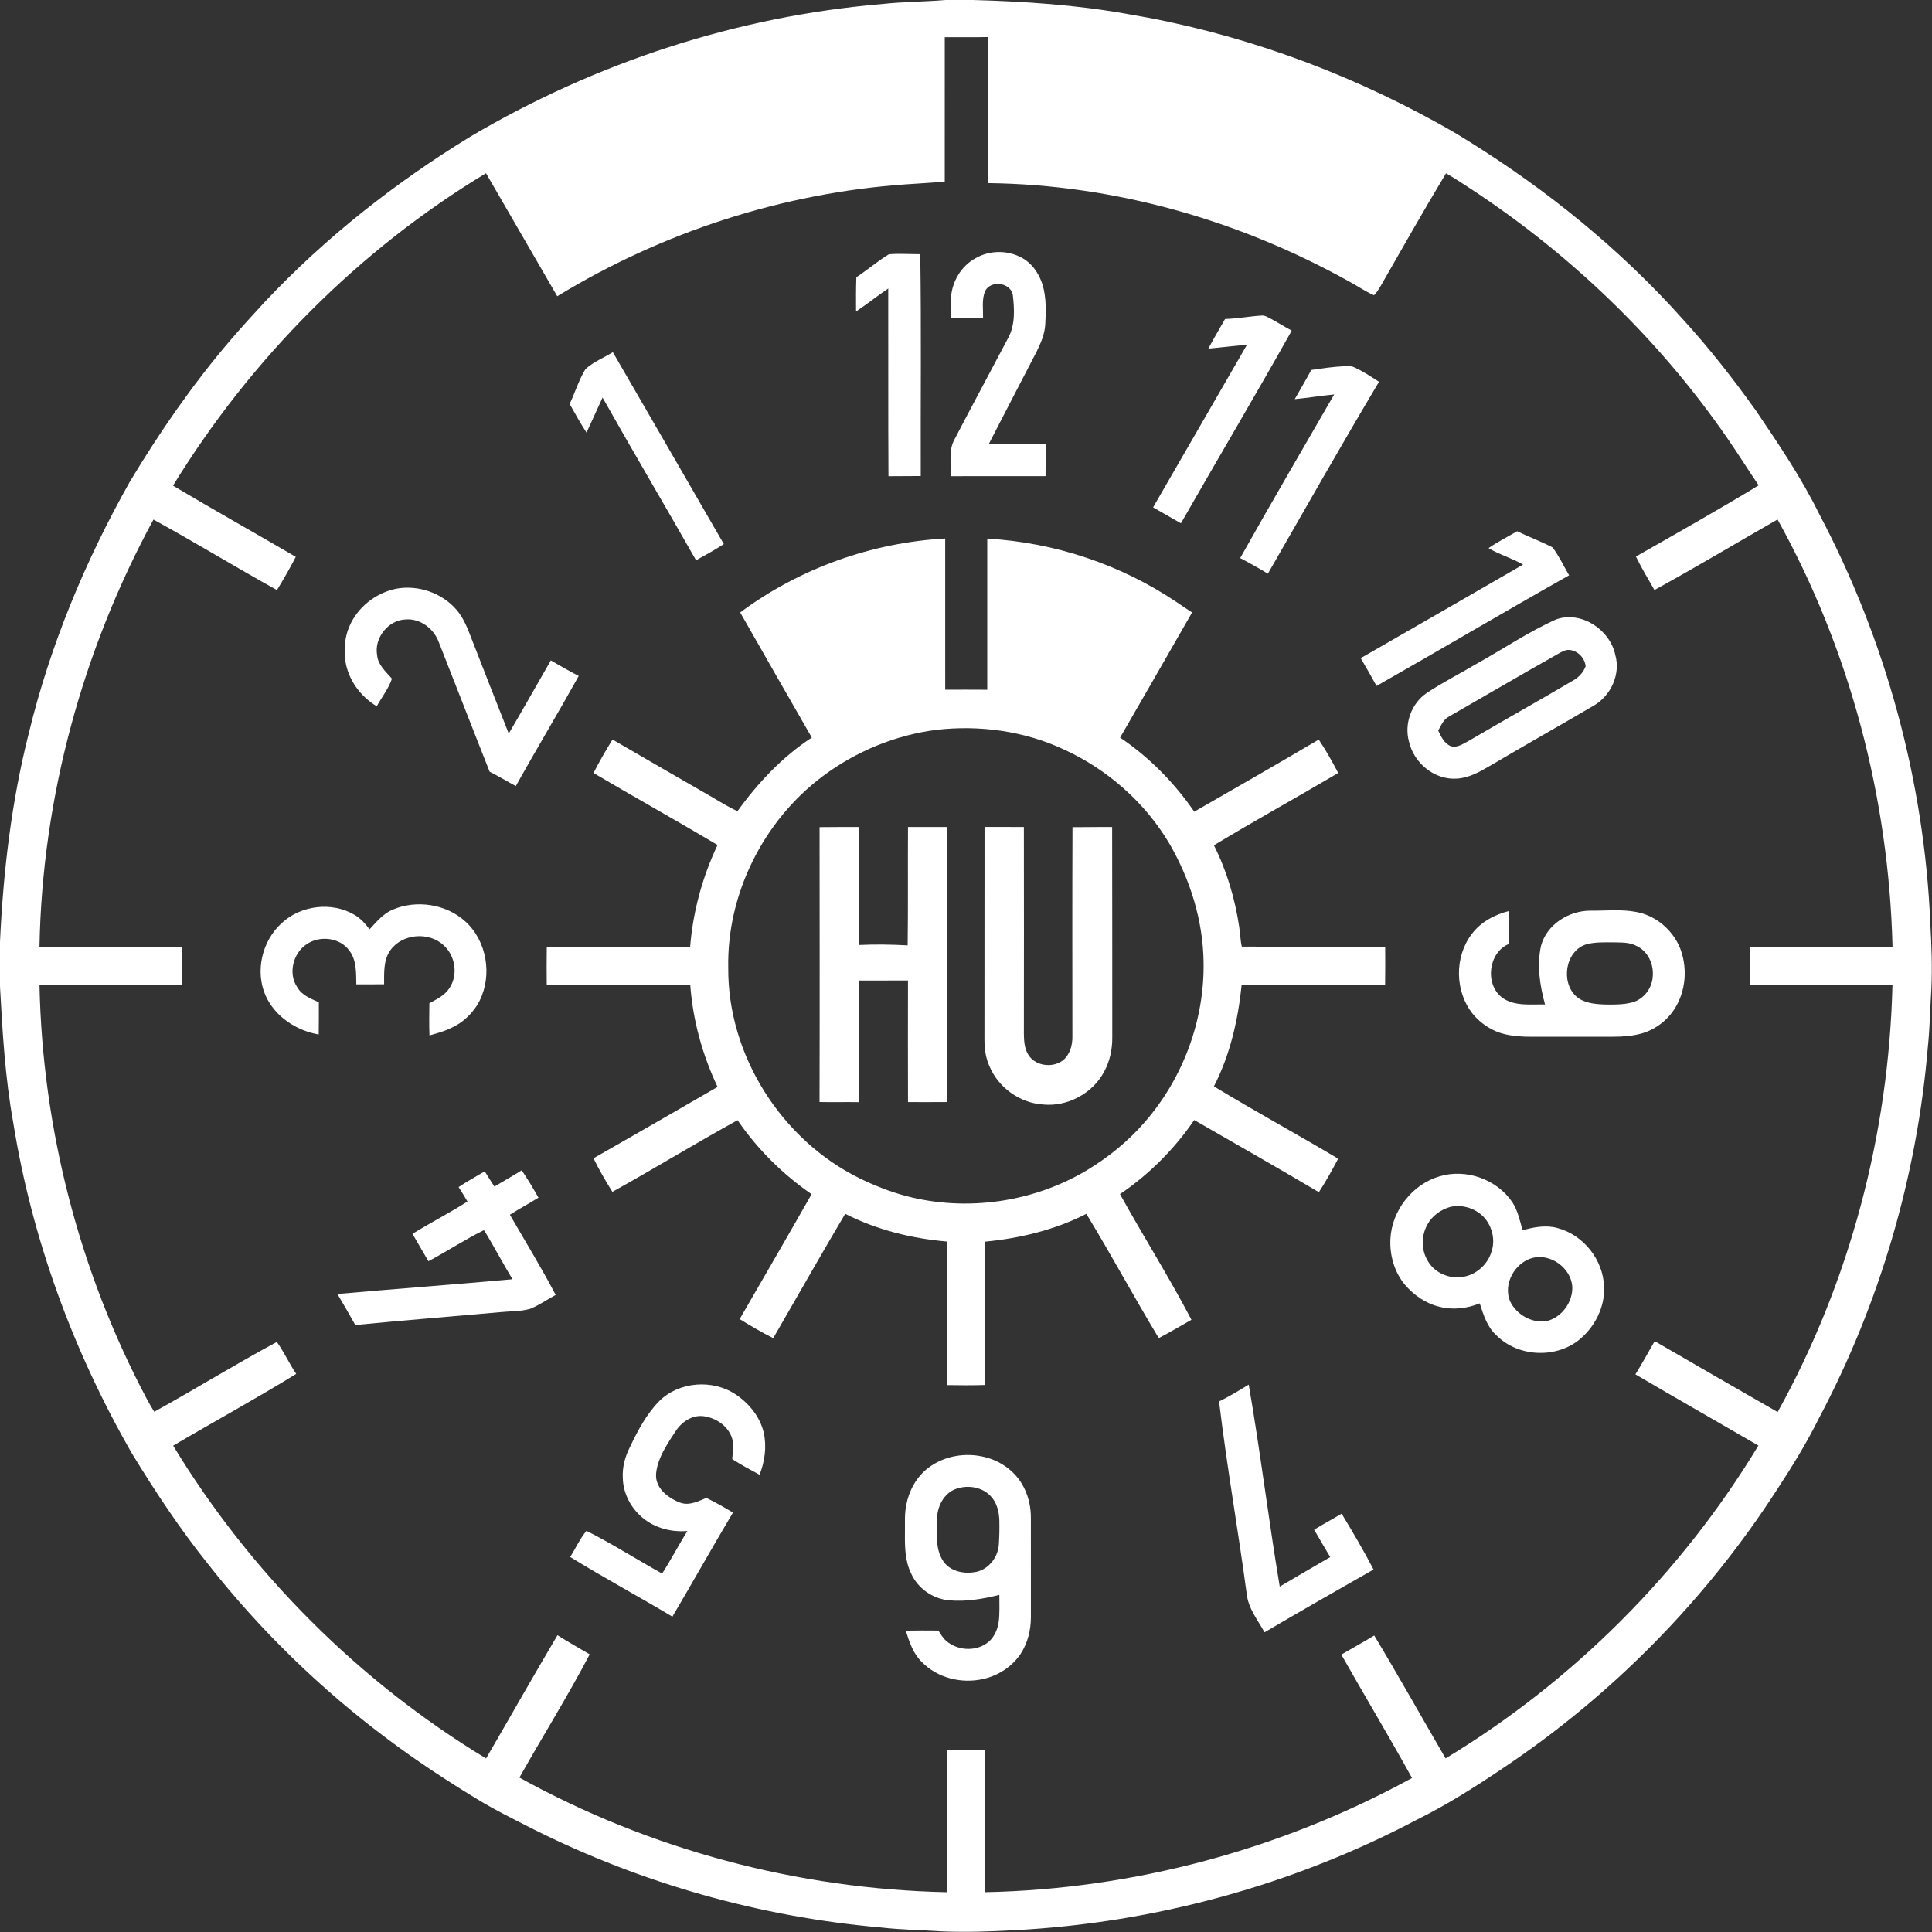 <?xml version="1.0" encoding="UTF-8" ?>
<!DOCTYPE svg PUBLIC "-//W3C//DTD SVG 1.1//EN" "http://www.w3.org/Graphics/SVG/1.1/DTD/svg11.dtd">
<svg width="1000pt" height="1000pt" viewBox="0 0 1000 1000" version="1.1" xmlns="http://www.w3.org/2000/svg">
<rect x="0" y="0" width="1000" height="1000" fill="#333333" stroke="none"/>
<g id="#ffffff">
<path fill="#ffffff" opacity="1.00" d=" M 489.50 0.00 L 503.62 0.00 C 530.37 0.74 557.15 2.51 583.52 7.24 C 639.84 16.62 694.36 36.11 744.27 63.76 C 749.60 66.67 754.84 69.75 759.99 72.99 C 800.90 98.41 838.71 129.07 870.84 165.03 C 884.50 179.94 896.98 195.90 908.73 212.34 C 920.56 229.79 932.42 247.32 941.74 266.27 C 976.17 331.48 996.02 404.35 999.14 478.03 C 999.77 489.32 1000.18 500.64 999.67 511.95 C 999.03 521.90 998.90 531.89 997.86 541.82 C 992.26 608.93 972.91 674.85 941.35 734.34 C 935.15 746.78 927.89 758.64 920.28 770.25 C 883.32 827.79 834.37 877.58 777.46 915.51 C 763.35 925.01 748.95 934.16 733.69 941.71 C 669.40 975.71 597.61 995.33 524.99 999.08 C 512.68 999.77 500.35 1000.16 488.03 999.70 C 477.37 998.99 466.67 998.88 456.04 997.67 C 393.56 992.23 332.14 974.90 276.07 946.80 C 266.21 941.78 256.26 936.91 246.82 931.13 C 231.03 921.52 215.56 911.36 200.77 900.25 C 165.94 874.25 134.50 843.70 107.65 809.51 C 93.23 791.51 80.46 772.23 68.44 752.56 C 37.95 699.62 16.50 641.32 6.83 580.94 C 2.64 557.71 1.26 534.12 0.00 510.59 L 0.00 487.41 C 1.67 451.27 5.91 415.14 14.78 380.02 C 25.84 334.20 44.10 290.28 67.24 249.27 C 82.65 223.62 99.74 198.91 119.20 176.15 C 125.05 169.37 131.06 162.73 137.15 156.16 C 168.48 122.90 204.70 94.41 243.65 70.61 C 308.25 32.44 381.35 8.46 456.18 2.12 C 467.25 0.88 478.41 0.92 489.50 0.00 M 489.01 19.24 C 488.98 44.20 489.01 69.16 489.00 94.12 C 482.31 94.45 475.64 95.04 468.95 95.41 C 405.28 99.83 342.87 120.09 288.43 153.33 C 276.07 132.14 263.90 110.85 251.55 89.65 C 185.58 129.49 129.81 185.72 89.55 251.37 C 110.58 263.91 131.97 275.85 153.09 288.23 C 150.06 294.07 146.81 299.81 143.35 305.41 C 121.88 293.53 100.95 280.70 79.43 268.92 C 42.69 336.58 21.84 412.99 20.43 490.04 C 44.95 490.01 69.48 490.03 94.00 490.00 C 94.02 496.65 94.04 503.31 94.00 509.96 C 69.48 509.72 44.96 509.81 20.44 509.87 C 21.97 584.27 41.06 658.28 75.95 724.03 C 77.14 726.31 78.44 728.54 79.83 730.73 C 101.15 718.97 121.86 706.13 143.29 694.59 C 147.03 699.81 149.71 705.78 153.31 711.13 C 132.40 724.04 110.79 735.79 89.62 748.28 C 129.61 814.17 185.66 870.24 251.59 910.18 C 263.94 888.93 276.03 867.53 288.55 846.38 C 293.98 849.88 299.67 852.97 305.22 856.29 C 293.86 877.97 280.84 898.73 268.85 920.07 C 336.30 957.41 412.98 977.79 490.03 979.41 C 490.06 954.93 490.09 930.45 490.02 905.97 C 496.62 905.94 503.24 905.97 509.85 905.91 C 509.75 930.41 509.81 954.90 509.81 979.40 C 586.81 977.86 663.31 957.28 730.86 920.29 C 719.00 898.81 706.35 877.78 694.27 856.42 C 699.92 853.08 705.69 849.95 711.30 846.52 C 723.93 867.54 735.91 888.95 748.23 910.15 C 814.18 870.25 870.27 814.20 910.14 748.22 C 888.94 735.90 867.62 723.77 846.48 711.36 C 850.02 705.76 853.11 699.89 856.47 694.19 C 877.67 706.44 898.85 718.75 920.11 730.88 C 957.50 663.46 977.66 586.79 979.54 509.78 C 954.99 509.85 930.45 509.83 905.91 509.83 C 905.95 503.22 906.01 496.62 905.85 490.02 C 930.42 490.01 954.99 490.03 979.57 490.01 C 977.65 412.99 957.52 336.28 920.06 268.87 C 898.80 281.02 877.80 293.62 856.33 305.39 C 853.05 299.66 849.64 293.99 846.75 288.05 C 868.03 275.94 889.36 263.92 910.29 251.21 C 904.78 243.19 899.69 234.90 894.13 226.92 C 857.88 174.32 810.71 129.45 756.99 94.96 C 754.20 93.12 751.37 91.35 748.47 89.69 C 736.78 109.08 725.64 128.79 714.40 148.43 C 713.40 149.95 712.53 151.63 711.13 152.82 C 706.66 150.82 702.62 148.03 698.33 145.71 C 641.42 113.97 576.78 95.52 511.49 94.78 C 511.46 69.58 511.59 44.38 511.42 19.18 C 503.95 19.33 496.48 19.23 489.01 19.24 Z" />
<path fill="#ffffff" opacity="1.00" d=" M 443.24 143.52 C 448.96 139.71 454.22 135.19 460.07 131.61 C 465.47 131.18 470.91 131.57 476.33 131.57 C 476.91 169.84 476.46 208.12 476.58 246.39 C 471.00 246.39 465.43 246.48 459.86 246.48 C 459.68 214.10 459.83 181.71 459.75 149.33 C 454.08 153.13 448.78 157.44 443.09 161.22 C 443.04 155.32 443.04 149.42 443.24 143.52 Z" />
<path fill="#ffffff" opacity="1.00" d=" M 504.77 133.75 C 512.58 129.12 523.03 129.36 530.57 134.44 C 535.07 137.50 538.06 142.39 539.67 147.52 C 541.61 154.15 541.42 161.17 541.02 168.00 C 540.72 173.09 538.61 177.83 536.38 182.34 C 528.19 198.19 519.90 213.99 511.77 229.87 C 521.59 230.05 531.42 229.91 541.24 229.97 C 541.23 235.46 541.25 240.95 541.17 246.44 C 524.84 246.46 508.51 246.47 492.18 246.47 C 492.43 240.07 490.76 233.07 494.16 227.23 C 503.24 209.74 512.64 192.41 521.81 174.96 C 525.54 168.13 525.08 160.01 524.21 152.54 C 522.99 146.08 512.47 144.87 509.81 150.86 C 508.10 155.21 508.92 160.01 508.83 164.57 C 503.26 164.54 497.69 164.50 492.13 164.53 C 492.10 161.00 492.01 157.47 492.24 153.95 C 492.80 145.73 497.50 137.76 504.77 133.75 Z" />
<path fill="#ffffff" opacity="1.00" d=" M 634.09 165.12 C 640.44 164.93 646.70 163.70 653.03 163.34 C 654.59 163.15 655.94 164.09 657.30 164.72 C 661.11 166.77 664.79 169.07 668.59 171.14 C 649.84 204.59 630.27 237.57 611.24 270.85 C 606.43 268.11 601.66 265.33 596.84 262.61 C 613.01 234.56 629.24 206.54 645.42 178.48 C 638.75 179.00 632.12 179.87 625.46 180.42 C 628.19 175.24 631.19 170.21 634.09 165.12 Z" />
<path fill="#ffffff" opacity="1.00" d=" M 303.06 191.03 C 307.19 187.28 312.51 185.21 317.20 182.28 C 336.43 215.34 355.47 248.52 374.65 281.60 C 369.99 284.62 365.14 287.32 360.28 289.99 C 344.29 261.84 327.77 233.99 311.88 205.78 C 309.08 211.81 306.36 217.88 303.58 223.92 C 300.45 219.11 297.68 214.09 294.85 209.10 C 297.68 203.13 299.58 196.66 303.06 191.03 Z" />
<path fill="#ffffff" opacity="1.00" d=" M 678.70 191.50 C 684.44 190.62 690.21 189.82 696.02 189.54 C 697.63 189.52 699.36 189.34 700.87 190.09 C 705.44 192.11 709.58 194.95 713.78 197.61 C 694.18 230.47 675.33 263.76 656.25 296.93 C 651.56 294.08 646.77 291.40 641.91 288.86 C 657.85 260.47 674.31 232.36 690.58 204.16 C 683.75 204.84 676.98 205.94 670.16 206.61 C 673.00 201.57 675.98 196.61 678.70 191.50 Z" />
<path fill="#ffffff" opacity="1.00" d=" M 770.47 283.70 C 775.19 280.43 780.34 277.85 785.29 274.96 C 791.32 277.92 797.67 280.25 803.63 283.36 C 806.97 287.83 809.34 292.96 812.16 297.77 C 778.78 316.59 745.81 336.11 712.50 355.04 C 709.85 350.19 707.08 345.41 704.30 340.65 C 732.33 324.55 760.33 308.41 788.32 292.24 C 782.63 288.88 776.14 287.14 770.47 283.70 Z" />
<path fill="#ffffff" opacity="1.00" d=" M 383.12 317.01 C 413.73 294.21 451.14 280.82 489.23 278.72 C 489.27 304.81 489.25 330.90 489.24 356.99 C 496.49 356.92 503.74 357.00 511.00 357.01 C 511.00 330.94 511.00 304.86 511.00 278.78 C 545.89 280.75 580.22 292.21 609.20 311.78 C 611.79 313.54 614.37 315.31 617.02 317.00 C 604.67 338.63 592.19 360.20 579.76 381.78 C 594.87 391.95 607.83 405.15 618.15 420.13 C 639.67 407.77 661.21 395.44 682.58 382.81 C 686.30 388.35 689.56 394.18 692.66 400.10 C 671.30 412.71 649.56 424.70 628.32 437.52 C 635.00 450.79 639.25 465.22 641.43 479.89 C 641.99 483.23 641.97 486.66 642.75 489.96 C 667.49 490.13 692.23 489.95 716.97 490.05 C 717.03 496.61 717.01 503.18 716.93 509.75 C 692.18 509.87 667.43 509.91 642.68 509.72 C 640.84 527.86 636.71 546.00 628.32 562.30 C 649.52 575.18 671.32 587.04 692.63 599.72 C 689.53 605.63 686.28 611.47 682.65 617.07 C 661.28 604.39 639.66 592.13 618.13 579.72 C 607.85 594.75 594.78 607.87 579.70 618.07 C 591.76 639.90 605.13 661.00 616.69 683.12 C 611.06 686.30 605.51 689.61 599.77 692.59 C 586.94 671.35 575.20 649.47 562.28 628.28 C 545.98 636.63 527.92 640.95 509.77 642.69 C 509.84 667.42 509.79 692.15 509.79 716.87 C 503.22 717.06 496.65 717.03 490.08 716.92 C 490.05 692.15 490.01 667.39 490.15 642.62 C 471.92 641.06 453.81 636.59 437.47 628.26 C 424.84 649.58 412.64 671.17 400.23 692.62 C 394.25 689.67 388.54 686.23 382.85 682.77 C 395.29 661.23 407.78 639.73 420.08 618.11 C 405.12 607.79 392.03 594.79 381.76 579.79 C 359.95 591.79 338.74 604.83 316.97 616.90 C 313.47 611.25 310.09 605.52 307.20 599.53 C 328.66 587.31 350.03 574.95 371.41 562.58 C 363.57 546.03 358.62 528.10 357.28 509.82 C 332.52 509.80 307.76 509.84 282.99 509.83 C 282.93 503.24 282.92 496.64 283.01 490.05 C 307.74 490.06 332.47 489.93 357.21 490.11 C 358.68 471.84 363.56 453.91 371.41 437.36 C 350.13 424.73 328.51 412.68 307.20 400.10 C 310.19 394.17 313.56 388.44 317.03 382.78 C 334.33 392.85 351.67 402.85 369.01 412.84 C 373.14 415.37 377.34 417.79 381.71 419.89 C 392.30 405.18 404.95 391.73 420.19 381.77 C 407.75 360.23 395.46 338.60 383.12 317.01 M 484.56 377.78 C 463.35 380.50 442.94 388.94 425.85 401.77 C 395.21 424.70 376.18 462.64 376.94 501.00 C 376.65 546.28 404.52 590.05 445.03 609.94 C 452.72 613.69 460.72 616.85 469.00 619.05 C 500.33 627.31 534.87 622.31 562.65 605.67 C 573.87 598.89 584.18 590.51 592.74 580.55 C 612.38 557.92 623.49 527.98 622.97 497.99 C 622.68 476.42 616.06 455.25 605.28 436.66 C 592.57 415.20 572.97 398.01 550.28 387.74 C 529.89 378.30 506.81 375.19 484.56 377.78 Z" />
<path fill="#ffffff" opacity="1.00" d=" M 204.85 304.76 C 216.26 302.56 228.73 306.81 236.31 315.64 C 239.93 319.83 241.93 325.07 243.91 330.16 C 250.29 346.71 256.84 363.18 263.33 379.69 C 270.71 367.14 277.84 354.45 285.10 341.83 C 289.86 344.61 294.64 347.35 299.55 349.88 C 288.92 369.00 277.64 387.75 266.98 406.86 C 262.44 404.43 258.04 401.76 253.44 399.44 C 244.51 376.96 235.83 354.38 226.93 331.89 C 224.27 325.20 217.41 320.06 210.03 320.62 C 200.94 320.90 193.58 330.20 195.20 339.13 C 195.63 344.22 199.76 347.67 202.87 351.28 C 201.15 356.38 197.64 360.84 195.00 365.56 C 186.56 360.47 180.13 351.75 178.74 341.89 C 178.04 335.92 178.39 329.66 180.89 324.12 C 185.10 314.27 194.43 306.98 204.85 304.76 Z" />
<path fill="#ffffff" opacity="1.00" d=" M 805.44 320.60 C 818.49 316.01 833.29 325.91 836.08 339.00 C 838.91 348.94 833.81 360.05 825.01 365.17 C 807.18 375.65 789.15 385.78 771.34 396.31 C 766.00 399.44 760.35 402.68 754.02 403.01 C 742.53 403.80 731.87 395.00 729.32 383.98 C 726.68 374.72 730.51 364.00 738.55 358.65 C 746.86 353.07 755.85 348.61 764.44 343.48 C 778.12 335.89 791.14 327.02 805.44 320.60 M 807.03 338.11 C 787.92 348.87 769.00 359.97 749.98 370.89 C 747.09 372.36 745.91 375.51 744.41 378.16 C 745.94 381.29 747.55 384.98 751.09 386.26 C 754.46 387.21 757.51 384.80 760.37 383.38 C 778.26 372.90 796.35 362.76 814.21 352.24 C 817.14 350.61 819.57 348.01 820.73 344.85 C 820.30 340.49 816.44 336.53 811.98 336.39 C 810.17 336.33 808.58 337.32 807.03 338.11 Z" />
<path fill="#ffffff" opacity="1.00" d=" M 424.21 428.13 C 431.03 428.10 437.86 428.00 444.69 428.06 C 444.65 448.42 444.66 468.78 444.71 489.13 C 453.07 488.73 461.44 488.88 469.80 489.33 C 470.08 468.90 469.84 448.48 469.98 428.05 C 476.73 428.04 483.49 428.05 490.25 428.04 C 490.25 475.50 490.33 522.95 490.25 570.41 C 483.49 570.47 476.74 570.45 469.98 570.43 C 469.92 549.45 469.93 528.47 469.97 507.49 C 461.54 507.47 453.11 507.48 444.68 507.53 C 444.63 528.51 444.71 549.50 444.67 570.48 C 437.84 570.35 431.01 570.55 424.19 570.40 C 424.32 522.98 424.24 475.56 424.21 428.13 Z" />
<path fill="#ffffff" opacity="1.00" d=" M 509.59 428.02 C 516.38 428.04 523.17 428.05 529.96 428.05 C 530.02 463.70 530.00 499.35 529.96 535.00 C 530.00 538.67 530.21 542.57 532.17 545.79 C 536.11 552.55 547.16 553.20 551.94 547.05 C 554.13 544.19 555.04 540.53 555.07 536.98 C 555.05 500.69 554.97 464.41 555.12 428.12 C 561.96 428.18 568.80 427.98 575.64 428.07 C 575.74 464.38 575.66 500.69 575.71 537.01 C 575.74 543.09 574.47 549.24 571.55 554.60 C 565.64 565.88 552.62 572.93 539.94 571.69 C 527.95 570.97 516.78 562.98 512.16 551.90 C 510.15 547.55 509.53 542.73 509.55 537.99 C 509.59 501.33 509.56 464.67 509.59 428.02 Z" />
<path fill="#ffffff" opacity="1.00" d=" M 203.12 470.89 C 215.48 465.58 230.93 467.86 240.91 477.00 C 252.00 487.09 254.91 504.73 248.20 518.04 C 246.15 522.11 243.09 525.62 239.55 528.46 C 234.53 532.36 228.35 534.29 222.29 535.94 C 222.07 530.38 222.18 524.82 222.25 519.26 C 226.00 517.22 230.13 515.29 232.54 511.58 C 237.23 504.79 235.74 494.77 229.67 489.32 C 221.99 482.04 208.04 483.25 201.95 491.99 C 198.42 497.08 198.84 503.57 198.81 509.47 C 194.02 509.48 189.22 509.47 184.43 509.50 C 184.32 503.59 184.61 497.07 180.86 492.10 C 175.98 485.18 165.43 484.09 158.66 488.77 C 151.65 493.42 149.03 503.95 153.89 511.03 C 156.25 515.19 160.92 516.91 165.03 518.77 C 165.04 524.33 165.05 529.88 164.97 535.44 C 153.42 533.46 142.43 526.25 137.51 515.41 C 131.88 502.79 135.63 486.99 145.81 477.81 C 155.67 468.55 171.78 466.59 183.45 473.51 C 186.64 475.34 189.10 478.11 191.28 481.01 C 194.81 477.22 198.26 473.02 203.12 470.89 Z" />
<path fill="#ffffff" opacity="1.00" d=" M 797.64 489.52 C 800.58 478.56 811.96 471.41 822.98 471.37 C 831.00 471.47 839.13 470.50 847.07 472.06 C 856.98 473.89 865.55 481.17 869.46 490.39 C 873.25 499.85 872.85 510.98 868.02 520.01 C 864.27 527.12 857.58 532.65 849.84 534.88 C 845.02 536.24 839.99 536.61 835.00 536.60 C 821.00 536.61 806.99 536.58 792.99 536.62 C 788.24 536.65 783.46 536.36 778.82 535.27 C 772.32 533.75 766.48 529.86 762.25 524.73 C 752.99 513.16 752.77 495.37 761.71 483.55 C 766.37 477.24 773.64 473.40 781.13 471.52 C 781.27 477.21 781.23 482.90 780.98 488.59 C 770.34 493.05 768.40 509.42 777.52 516.37 C 783.91 521.01 792.28 519.72 799.70 519.91 C 797.05 510.07 795.38 499.60 797.64 489.52 M 821.49 488.66 C 810.23 491.76 807.56 508.35 815.95 515.83 C 819.80 519.12 825.10 519.68 829.97 519.90 C 834.91 520.02 839.97 520.10 844.80 518.85 C 850.92 517.24 855.32 511.23 855.48 504.97 C 855.92 498.91 852.92 492.45 847.30 489.74 C 843.56 487.60 839.13 487.87 834.99 487.76 C 830.48 487.75 825.90 487.59 821.49 488.66 Z" />
<path fill="#ffffff" opacity="1.00" d=" M 255.91 614.18 C 260.61 611.35 265.38 608.65 270.03 605.75 C 273.16 610.32 275.98 615.09 278.71 619.92 C 273.82 622.92 268.77 625.67 263.91 628.74 C 271.88 642.54 280.22 656.13 287.62 670.25 C 283.24 672.59 279.15 675.51 274.54 677.40 C 269.53 678.89 264.23 678.63 259.07 679.16 C 234.01 681.41 208.93 683.39 183.89 685.82 C 180.89 680.42 177.81 675.07 174.64 669.77 C 204.83 667.09 235.07 664.88 265.25 662.14 C 260.25 653.83 255.70 645.24 250.70 636.94 L 250.24 636.84 C 240.48 641.67 231.37 647.70 221.75 652.81 C 218.94 648.12 216.28 643.33 213.49 638.63 C 222.85 632.83 232.69 627.84 241.96 621.89 C 240.48 619.37 238.96 616.87 237.37 614.42 C 241.74 611.49 246.38 608.99 250.89 606.28 C 252.53 608.93 254.20 611.57 255.91 614.18 Z" />
<path fill="#ffffff" opacity="1.00" d=" M 745.06 608.89 C 758.77 604.69 774.73 610.38 782.76 622.23 C 785.60 626.63 786.72 631.81 788.06 636.80 C 793.80 635.16 799.97 634.00 805.87 635.56 C 819.44 639.00 829.88 652.03 830.25 666.04 C 830.77 676.79 825.25 687.27 816.90 693.85 C 804.68 703.27 785.63 702.22 774.68 691.29 C 769.80 686.99 767.83 680.60 765.91 674.62 C 759.36 677.29 752.02 678.16 745.13 676.39 C 738.10 674.74 731.91 670.45 727.23 665.04 C 721.69 658.43 719.19 649.59 719.69 641.05 C 720.48 626.50 731.05 613.01 745.06 608.89 M 750.53 624.73 C 745.68 626.13 741.24 629.33 738.82 633.82 C 735.55 639.67 735.56 647.31 739.22 652.99 C 742.44 658.35 748.78 661.42 754.97 661.12 C 762.65 660.93 769.75 655.34 771.95 648.00 C 773.97 642.27 772.58 635.68 768.87 630.95 C 764.57 625.67 757.15 623.13 750.53 624.73 M 793.12 651.12 C 784.01 653.64 777.88 664.61 781.61 673.55 C 784.85 680.32 792.58 684.86 800.11 683.89 C 808.17 682.23 814.16 674.06 813.82 665.92 C 813.08 656.26 802.53 648.60 793.12 651.12 Z" />
<path fill="#ffffff" opacity="1.00" d=" M 341.22 725.21 C 351.51 715.00 369.10 713.76 380.99 721.90 C 387.82 726.50 393.39 733.41 395.31 741.53 C 396.92 748.80 395.85 756.44 393.16 763.33 C 388.36 760.76 383.58 758.16 378.99 755.25 C 379.27 751.30 380.14 747.12 378.52 743.35 C 376.12 737.56 370.17 733.78 364.08 733.01 C 358.24 732.29 352.79 736.02 349.73 740.74 C 346.07 746.35 342.17 752.00 340.35 758.52 C 339.65 761.26 339.15 764.22 340.06 766.98 C 341.27 770.93 344.56 773.84 348.03 775.86 C 350.44 777.21 353.09 778.55 355.95 778.35 C 359.37 778.13 362.51 776.64 365.61 775.30 C 370.31 777.63 374.89 780.19 379.38 782.90 C 368.75 800.76 358.58 818.88 348.03 836.78 C 330.50 826.31 312.53 816.59 295.13 805.90 C 297.95 801.39 300.14 796.47 303.55 792.35 C 316.95 799.12 329.60 807.21 342.72 814.48 C 347.33 807.28 351.28 799.69 355.79 792.43 C 346.83 793.22 337.39 790.50 330.93 784.08 C 325.79 779.11 322.53 772.20 322.36 765.02 C 322.04 759.47 323.52 753.97 326.02 749.05 C 330.08 740.54 334.56 732.01 341.22 725.21 Z" />
<path fill="#ffffff" opacity="1.00" d=" M 630.99 725.37 C 636.30 722.81 641.33 719.75 646.34 716.66 C 652.34 751.40 656.58 786.43 662.39 821.21 C 671.09 816.10 679.78 810.98 688.53 805.94 C 685.72 801.22 682.91 796.51 680.19 791.75 C 684.88 788.89 689.72 786.30 694.42 783.47 C 700.17 792.95 705.80 802.53 710.94 812.37 C 692.07 823.08 673.25 833.90 654.52 844.87 C 651.01 838.53 646.15 832.57 645.32 825.14 C 640.85 791.84 634.96 758.74 630.99 725.37 Z" />
<path fill="#ffffff" opacity="1.00" d=" M 480.55 759.71 C 488.77 753.47 499.92 751.66 509.84 754.21 C 518.43 756.31 526.17 762.13 530.06 770.13 C 532.53 775.02 533.63 780.52 533.58 785.99 C 533.61 803.00 533.62 820.01 533.59 837.02 C 533.60 843.71 531.91 850.50 528.21 856.14 C 523.77 862.68 516.71 867.30 509.01 869.01 C 497.75 871.66 485.01 868.53 476.95 860.05 C 472.55 855.75 470.64 849.72 468.82 844.01 C 474.45 843.93 480.08 843.89 485.71 843.97 C 486.89 845.84 488.03 847.82 489.73 849.30 C 495.37 854.20 504.38 854.95 510.58 850.66 C 514.18 848.26 516.16 844.08 516.86 839.92 C 517.56 835.14 517.21 830.30 517.26 825.50 C 508.73 827.63 499.90 829.15 491.09 828.30 C 482.74 827.53 474.98 822.07 471.59 814.39 C 468.47 808.08 468.32 800.88 468.39 794.00 C 468.50 788.96 468.06 783.87 469.09 778.91 C 470.51 771.45 474.43 764.32 480.55 759.71 M 495.34 770.47 C 488.42 772.57 484.84 780.17 484.98 787.00 C 485.02 794.03 484.05 801.81 488.18 807.99 C 491.58 813.13 498.35 814.70 504.14 813.78 C 510.96 813.03 516.25 806.72 516.94 800.09 C 517.28 795.74 517.35 791.38 517.26 787.03 C 517.13 782.47 515.97 777.65 512.69 774.31 C 508.34 769.71 501.22 768.56 495.34 770.47 Z" />
</g>
</svg>
